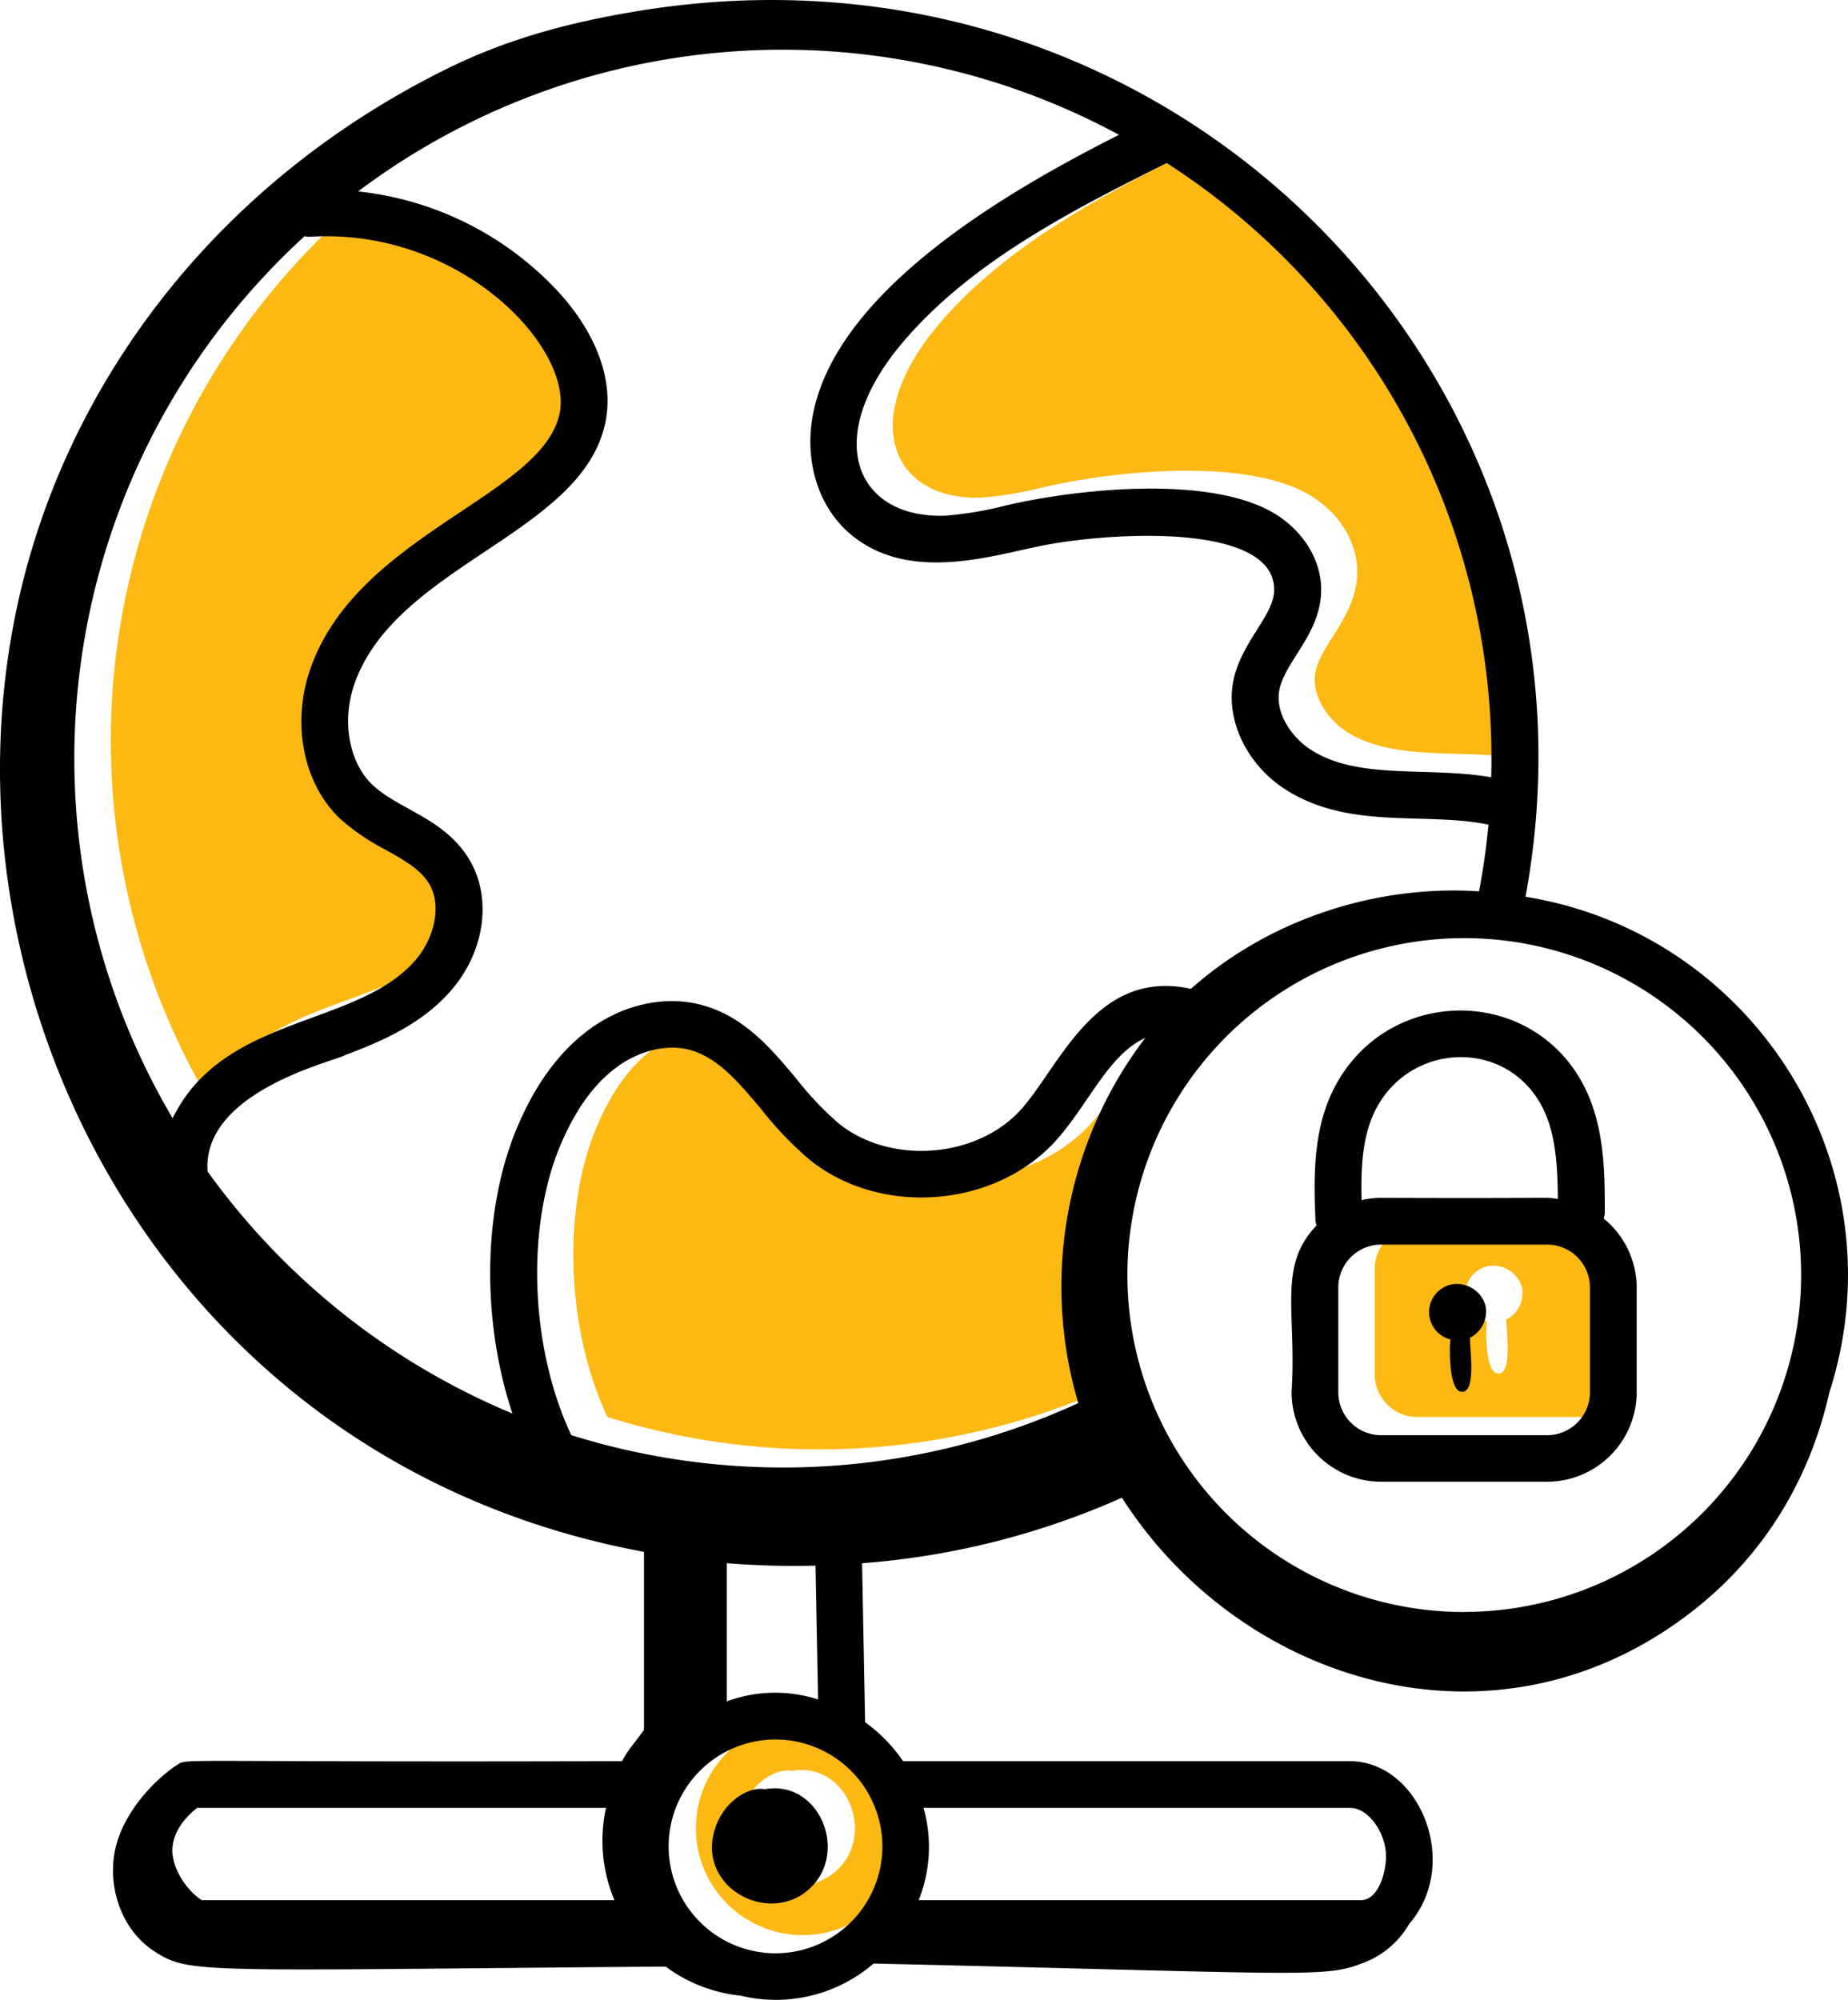 <svg id="Layer_1" data-name="Layer 1" xmlns="http://www.w3.org/2000/svg" viewBox="0 0 406.89 440.22"><defs><style>.cls-1{fill:#fdb913;}.cls-2{fill:#010101;}</style></defs><path class="cls-1" d="M228.44,414.23A23.53,23.53,0,1,0,252,437.76,23.56,23.56,0,0,0,228.44,414.23ZM236,447c-9.22,8.55-25.8-.68-20.55-14.08,2.24-5.7,7.54-8.4,10.61-7.78C238,423,244.72,438.93,236,447Z" transform="translate(-51.72 -35.32)"/><path class="cls-1" d="M151.29,242.63c3.81-4.42,6.08-11.89,2.78-17-1.95-3-5.63-5.1-9.51-7.28a47.42,47.42,0,0,1-10-6.84c-8-7.72-10.66-20.94-6.49-32.89,10.31-29.72,51-38,54.88-56.21,3.05-14.5-22-41.09-55.09-38.93a4.57,4.57,0,0,1-1-.14A155.71,155.71,0,0,0,97.73,277.48C109,254.48,138.38,257.58,151.29,242.63Z" transform="translate(-51.72 -35.32)"/><path class="cls-1" d="M258.2,107c-17.8,21.24-9.8,38.64,9.76,37.85a79.92,79.92,0,0,0,13.53-2.29c16.83-3.84,45-6.41,58.7,1.81,6.51,3.89,10.48,10.44,10.36,17.09-.17,9.42-7.83,15.39-9.16,21.6-1.12,5.2,2.68,10.69,7,13.43,10.52,6.65,25.71,3.51,39.65,6A155.75,155.75,0,0,0,316.57,67.21C296.35,77.32,273.46,88.8,258.2,107Z" transform="translate(-51.72 -35.32)"/><path class="cls-1" d="M400.36,305.29H363.82a9.44,9.44,0,0,0-9.43,9.43v23.09a9.45,9.45,0,0,0,9.43,9.44h36.54a9.46,9.46,0,0,0,9.43-9.44V314.72A9.45,9.45,0,0,0,400.36,305.29Zm-17,20.49c0,2.51,1.52,12.84-2.13,11.82-2.36-.66-2.44-8.75-2.17-11.45a6.21,6.21,0,0,1-.15-12l.37-.1a6.56,6.56,0,0,1,7.54,4.66A6.48,6.48,0,0,1,383.36,325.78Z" transform="translate(-51.72 -35.32)"/><path class="cls-1" d="M291.34,283.29c-13.69,14.07-38.12,15.6-53.38,3.34a77.77,77.77,0,0,1-10.67-11.14c-4.92-5.87-9.57-11.42-15.83-13.08-5-1.32-11.25.2-16.2,4-4.54,3.42-8.38,8.59-11.46,15.38-8.39,18.16-7.66,45.6,1.67,65.45a156.08,156.08,0,0,0,111.66-7.06,90.37,90.37,0,0,1,14.71-80.38C303.3,263.7,299.15,275.09,291.34,283.29Z" transform="translate(-51.72 -35.32)"/><path class="cls-2" d="M404.82,303.56a5.52,5.52,0,0,0,.24-1.17c0-9.15.06-20.53-5.69-30-12.52-20.65-43.61-19.37-54.4,3.47-4.34,9.23-3.94,19.76-3.61,28.22a4.62,4.62,0,0,0,.24,1c-8.64,9-4.36,18.82-5.5,36.69a19.74,19.74,0,0,0,19.72,19.72h36.54a19.74,19.74,0,0,0,19.72-19.72V318.72A19.63,19.63,0,0,0,404.82,303.56Zm-50.54-23.31c7.1-15.07,27.8-16.55,36.29-2.53,3.51,5.78,4.08,13,4.16,21.52-4-.48,3.35-.08-38.91-.24a19.11,19.11,0,0,0-4.31.51C351.35,292.92,351.58,286,354.28,280.25Zm47.51,61.56a9.46,9.46,0,0,1-9.43,9.44H355.82a9.45,9.45,0,0,1-9.43-9.44V318.72a9.44,9.44,0,0,1,9.43-9.43h36.54a9.45,9.45,0,0,1,9.43,9.43Z" transform="translate(-51.72 -35.32)"/><path class="cls-2" d="M371.28,318.07l-.37.1a6.21,6.21,0,0,0,.15,12c-.27,2.7-.19,10.79,2.17,11.45,3.65,1,2.11-9.31,2.13-11.82a6.48,6.48,0,0,0,3.46-7A6.56,6.56,0,0,0,371.28,318.07Z" transform="translate(-51.72 -35.32)"/><path class="cls-2" d="M220.09,429.17c-3.07-.62-8.37,2.08-10.61,7.78-5.25,13.4,11.33,22.63,20.55,14.08C238.72,442.93,232,427,220.09,429.17Z" transform="translate(-51.72 -35.32)"/><path class="cls-2" d="M387.6,232.72c21-113.29-76.77-214.56-195.52-194.95-15.15,2.5-28.71,6.12-42.29,12.86C102.07,74.3,70.61,114.47,58.11,158.34c-25.61,89.88,27,198.5,135.4,218.59v39.21c-2,2.75-3.63,4.52-4.83,6.86-99.81.29-95.57-.71-97.94.81C85.82,427,79,434.12,77.16,442.11c-1.94,8.39,1.25,18,8.48,22.71,7.88,5.09,9.1,4.22,112.64,3.4a33.46,33.46,0,0,0,16.49,6.4,33,33,0,0,0,29.29-7.07c96.75,2.24,99.26,3.23,107.93-.19a19.6,19.6,0,0,0,10-8.53C373.5,445.59,364.33,423,348.88,423H250.55a34.17,34.17,0,0,0-8.35-8.57l-.67-35A172.32,172.32,0,0,0,298.75,365c26.2,41.06,82.91,58.8,126.2,24.52,15.06-11.93,25.19-28.29,29.57-47.74C470.46,292.2,438.05,240.86,387.6,232.72ZM96.1,453.59c-3.54-2.41-6.28-6.88-6.42-10.65-.14-3.95,2.56-7.42,5.47-9.66h90A33.74,33.74,0,0,0,187,453.59Zm159-20.31h93.82c4.18,0,7.7,5.41,7.95,10.06.2,3.94-1.65,10.25-5.47,10.25H254A31.54,31.54,0,0,0,255.06,433.28Zm125-226.85c-13.94-2.45-29.13.69-39.65-6-4.33-2.74-8.13-8.23-7-13.43,1.33-6.21,9-12.18,9.16-21.6.12-6.65-3.85-13.2-10.36-17.09-13.72-8.22-41.87-5.65-58.7-1.81A79.92,79.92,0,0,1,260,148.83c-19.56.79-27.56-16.61-9.76-37.85,15.26-18.18,38.15-29.66,58.37-39.77A155.75,155.75,0,0,1,380.05,206.43ZM89.73,281.48A155.71,155.71,0,0,1,118.79,87.31a4.57,4.57,0,0,0,1,.14C153,85.29,178,111.88,174.92,126.38c-3.86,18.21-44.57,26.49-54.88,56.21-4.17,11.95-1.56,25.17,6.49,32.89a47.42,47.42,0,0,0,10,6.84c3.88,2.18,7.56,4.23,9.51,7.28,3.3,5.14,1,12.61-2.78,17C130.38,261.58,101,258.48,89.73,281.48Zm74.83,65a157,157,0,0,1-67.14-53.29c-1.23-17.7,28.13-24.27,30.3-25.62,8.46-3.15,17.14-7.06,23.35-14.26,7.59-8.78,9.09-20.84,3.66-29.31-5.62-8.75-15.41-10.55-21.08-16-5.11-4.91-6.72-14-3.9-22.09,9.13-26.25,50.06-33,55.23-57.46,1.88-8.92-1.54-18.91-9.64-28.14a70.2,70.2,0,0,0-44.78-22.85A155.69,155.69,0,0,1,298.1,65c-23.67,11.94-62,33.82-67.38,61.53-1.9,9.83.95,19.65,7.42,25.63,12.65,11.67,31.15,5.68,42.69,3.34,14.67-3,51.71-5.38,51.43,9.79-.09,5.51-7.12,11.25-8.93,19.63-1.89,8.79,2.87,18.78,11.57,24.28,14.07,8.9,30.72,4.76,44.55,7.65q-.69,7.41-2.08,14.68c-22.82-1.5-46.32,6.24-63.44,21.46-21.39-4.7-29.2,18-38,27.2-9.95,10.23-28.41,11.38-39.52,2.45a70.11,70.11,0,0,1-9.23-9.72c-5.72-6.84-11.65-13.91-21.08-16.41-8.17-2.15-17.56,0-25.05,5.73-5.9,4.45-10.82,10.95-14.6,19.3C158,299.79,157.48,325.24,164.56,346.52ZM246,441.76a23.53,23.53,0,1,1-23.53-23.53A23.56,23.56,0,0,1,246,441.76Zm-34.25-31.91V379.42a184.53,184.53,0,0,0,19.53.54l.56,29.46A30.7,30.7,0,0,0,211.72,409.85Zm77.41-65.68a156.08,156.08,0,0,1-111.66,7.06c-9.33-19.85-10.06-47.29-1.67-65.45,3.08-6.79,6.92-12,11.46-15.38,5-3.79,11.18-5.31,16.2-4,6.26,1.66,10.91,7.21,15.83,13.08A77.77,77.77,0,0,0,230,290.63c15.26,12.26,39.69,10.73,53.38-3.34,7.81-8.2,12-19.59,20.5-23.5A90.37,90.37,0,0,0,289.13,344.17Zm85,46A74.17,74.17,0,1,1,448.29,316,74.25,74.25,0,0,1,374.13,390.15Z" transform="translate(-51.72 -35.32)"/></svg>